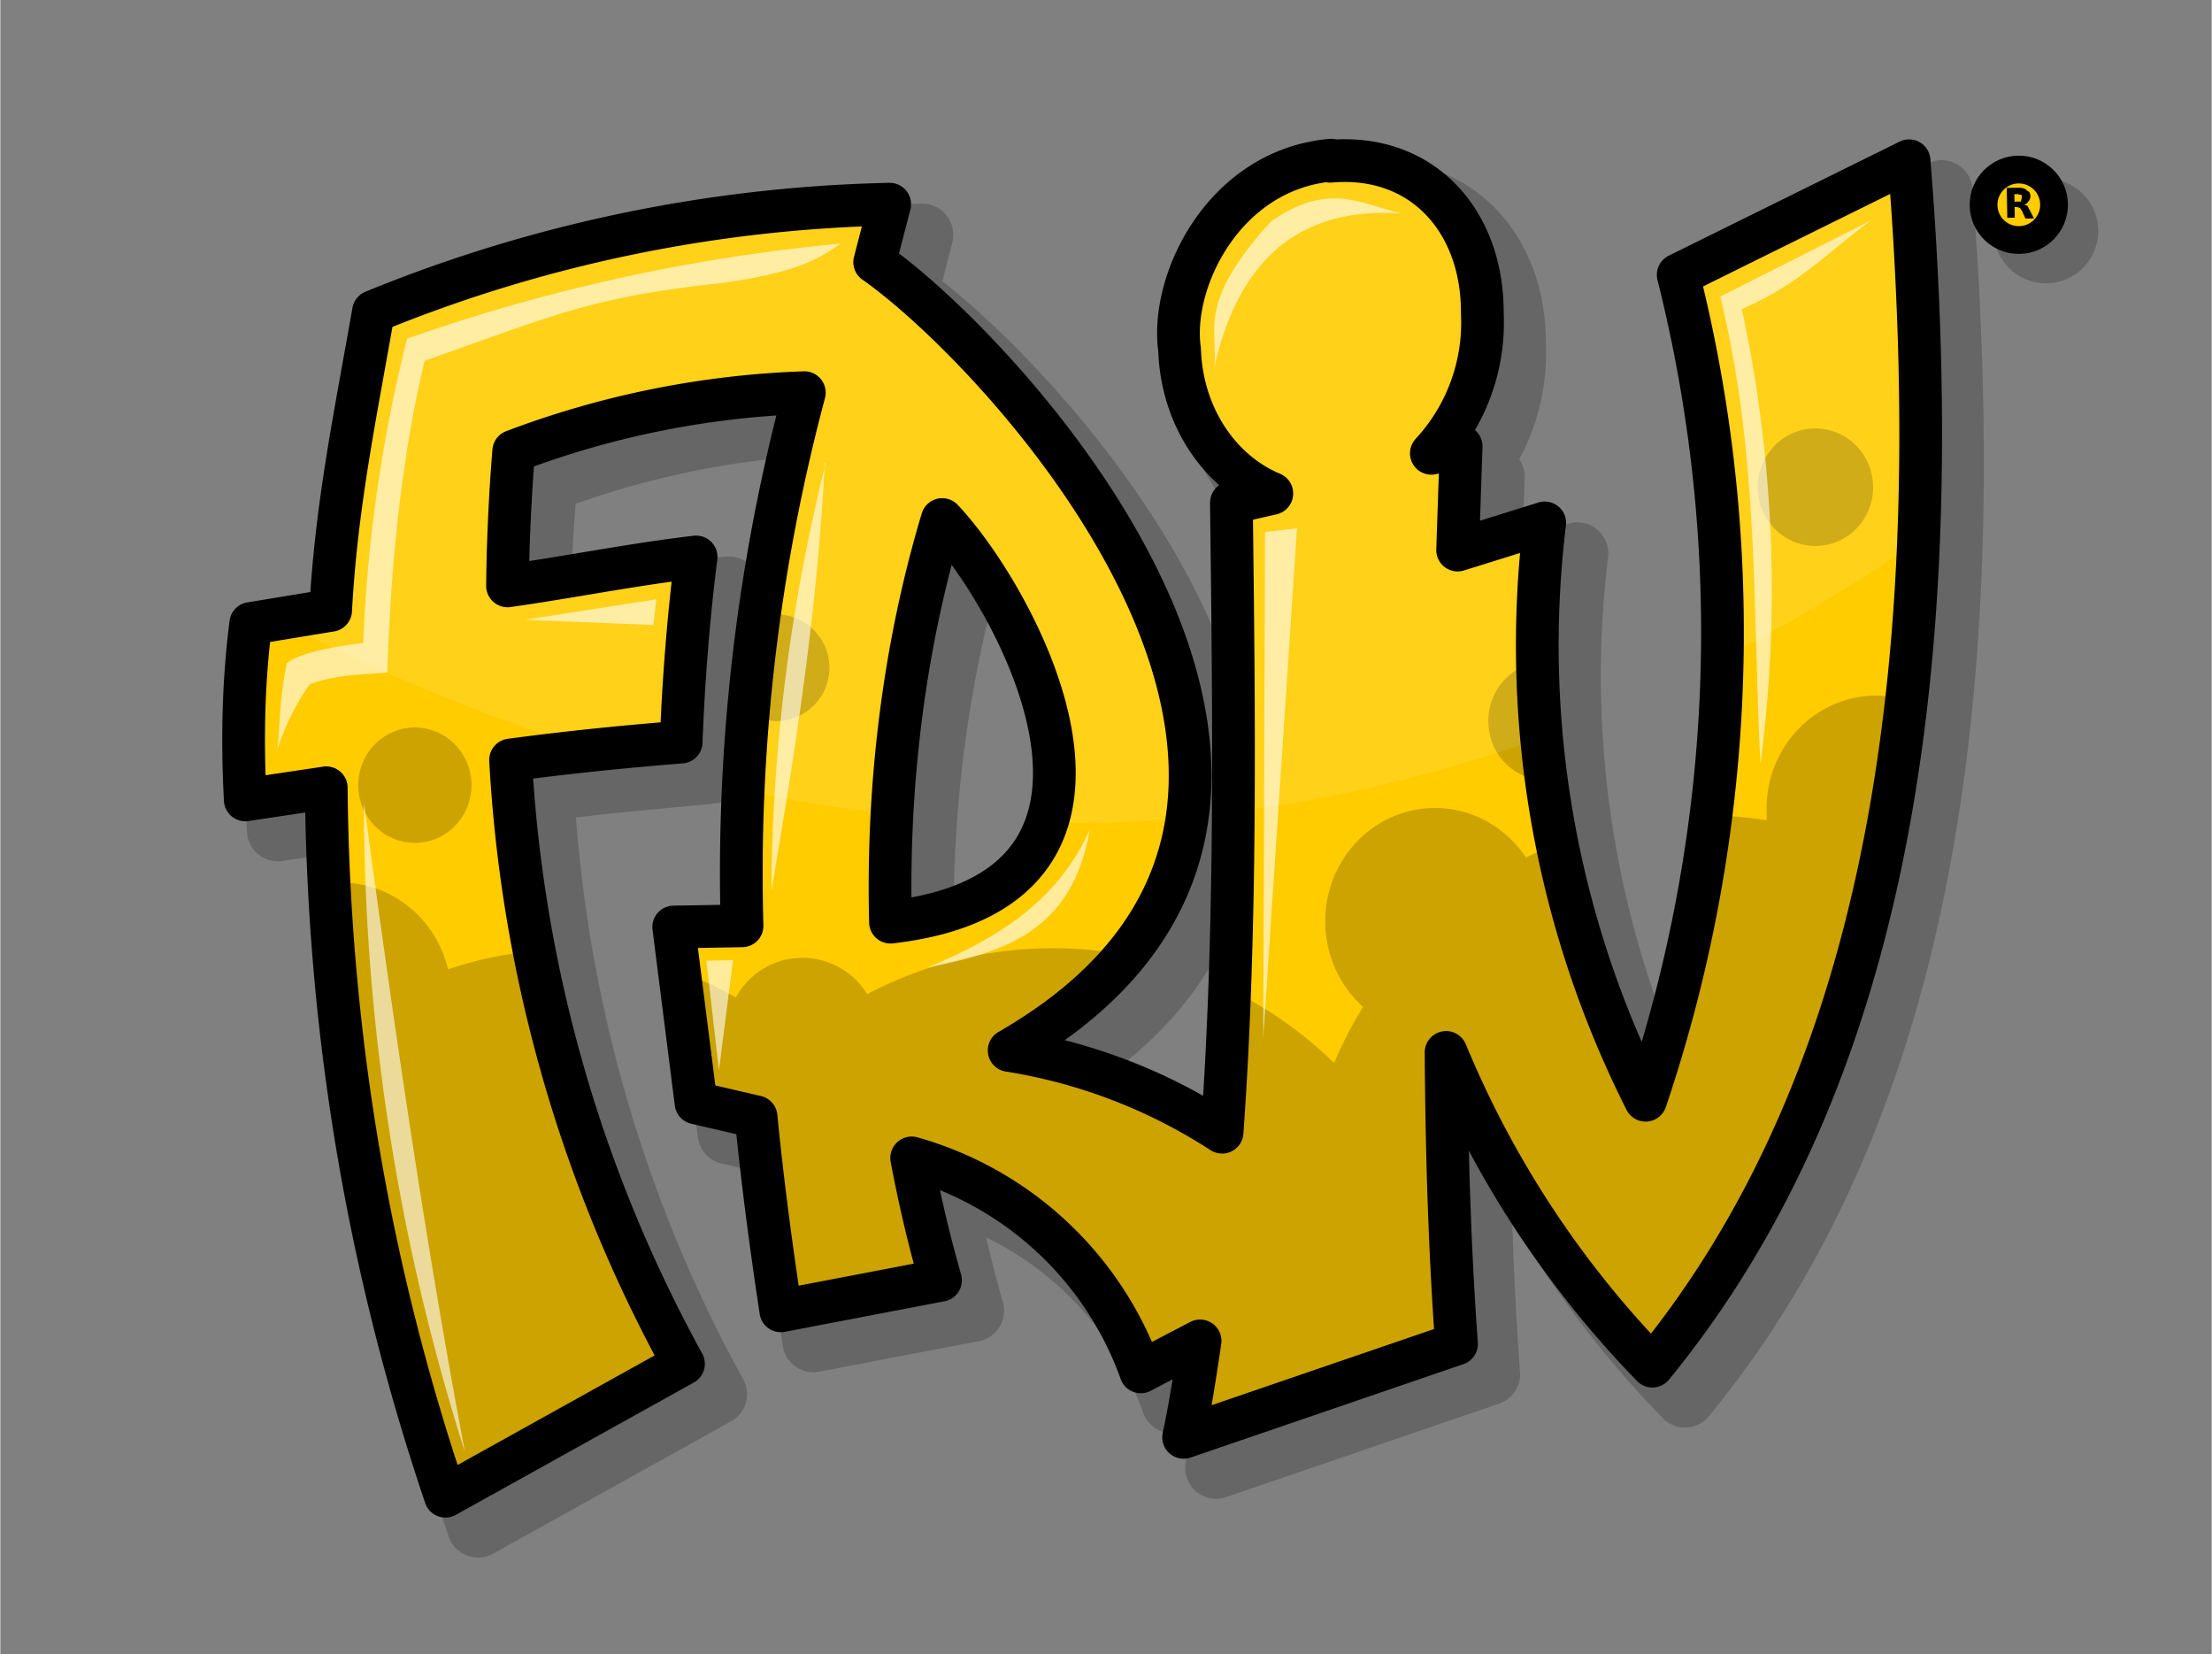 <svg xmlns="http://www.w3.org/2000/svg" width="900" height="673" viewBox="0 0 238.1 178.1"><rect x="0" y="0" width="238.1" height="178.1" fill="#808080" stroke="none"/><g transform="rotate(-1 2648.5 2472.7) scale(1.15)"><circle cx="228.7" cy="-18.9" r="4.9" transform="rotate(1)" fill-opacity=".2"/><path d="M128.2 13.2c7 7.7 21.2 35-5.5 37.6-.1-13.2 1.8-26 5.5-37.6zm37-33c-10 .7-15.3 11-14.5 17.5 0 6.3 3.6 11.5 8.4 13.6l-3.8.8c-.1 20-.2 40-2 59a51.4 51.4 0 0 0-19.7-8c39.5-21.9 1-65-11.3-74l1.5-5.5a135 135 0 0 0-48.5 9.2c-2 10.3-3.8 18.2-4.5 28l-7.5 1c-.8 5.5-1 11-.8 16.5l7.6-1c-.2 23.7 3.4 45.8 10 66.5l22.5-12A132.3 132.3 0 0 1 87.4 35c6-.7 11.3-1 16-1.4.3-5.6.9-11.8 1.7-17.3-6 .6-12 1.7-17.7 2.4 0-4 .4-8.6.8-12.6a85 85 0 0 1 27.3-5 174.3 174.3 0 0 0-6.7 49.8h-6.4l1.8 16.5 5.6 1.4c.5 6.2 1.2 12.2 2 18.2l15-2.6a125 125 0 0 1-2.5-11.5 32 32 0 0 1 21 20.4l5.7-2.8c-.5 3-1 6-1.7 9l25.7-8.3c-.5-9-.6-18.2-.5-27.3a93.1 93.1 0 0 0 18.8 29.7C216.8 66 222 26 219.3-18.8L197.5-8.5a137 137 0 0 1-4.4 77.2 94.5 94.5 0 0 1-8.5-54.2l-8.2 2.4.5-9.7-2.8.6a18 18 0 0 0 5-13c.2-8.6-5.3-15-14-14.5z" fill="none" stroke="#000" stroke-width="5.8" stroke-linejoin="round" stroke-opacity=".2"/><g transform="translate(14.4 .3)"><path d="M214.5-17.8a2.6 2.6 0 0 1-2.6 2.6 2.6 2.6 0 0 1-2.6-2.6 2.6 2.6 0 0 1 2.6-2.6 2.6 2.6 0 0 1 2.6 2.6zm-65.7-3.6c-10 .6-15.2 11-14.5 17.5.2 6.3 3.6 11.4 8.5 13.5l-3.8.9c-.2 19.9-.3 39.8-2 58.8a52 52 0 0 0-19.7-8c39.5-21.8 1.1-65-11.3-74l1.5-5.4C89-17.7 73.9-14.8 59-8.8 56.9 1.5 55.2 9.4 54.4 19L47 20.2c-.8 5.5-1 11-.8 16.5l7.5-1.1a217 217 0 0 0 10 66.5l22.6-11.9A132.3 132.3 0 0 1 71 33.3c6-.6 11.3-1 16-1.3.2-5.7.9-11.8 1.7-17.3-6 .5-12 1.7-17.7 2.3.1-4 .4-8.5.7-12.5a83 83 0 0 1 27.4-5 174.3 174.3 0 0 0-6.8 49.8H86l1.7 16.4 5.6 1.5 2 18.1 15.1-2.6c-1-3.8-1.9-7.7-2.5-11.5a32 32 0 0 1 21 20.5l5.7-2.9c-.5 3-1 6-1.7 9l25.6-8.3c-.4-9-.5-18.2-.4-27.3A93.1 93.1 0 0 0 177 92c23.5-27.7 28.7-67.7 26-112.5L181.2-10a137 137 0 0 1-4.4 77.2 94.5 94.5 0 0 1-8.6-54.3l-8.2 2.5.6-9.8-2.8.7a18 18 0 0 0 5-13c.1-8.6-5.3-15.2-14-14.6zm-37 33c7 7.6 21.3 34.9-5.4 37.5-.2-13.2 1.8-26 5.5-37.5z" fill="#fc0"/><path d="M192.6 2.9a5.4 5.5 0 0 0-5.4 5.5 5.4 5.5 0 0 0 5.4 5.5 5.4 5.5 0 0 0 5.4-5.5 5.4 5.5 0 0 0-5.4-5.5zM95 18.5a5 5 0 0 0-.1 0c-.6 3.3-1 6.6-1.4 9.8a5 5 0 0 0 1.5.3 5 5 0 0 0 5-5 5 5 0 0 0-5-5zm72 5.8a5.4 5.5 0 0 0-5.4 5.5 5.4 5.5 0 0 0 5.4 5.6 5.4 5.5 0 0 0 1-.1c-.4-3.5-.5-7.1-.4-11a5.4 5.5 0 0 0-.6 0zm30.8 3.7a10.3 10.6 0 0 0-10.3 10.6 10.3 10.6 0 0 0 0 .9 38 38.9 0 0 0-4-.5c-1.2 9-3.4 18.4-6.7 28-4-7.4-6.8-16-8.2-26a38 38.9 0 0 0-3.7 1.6 10.3 10.6 0 0 0-8.6-4.8A10.3 10.6 0 0 0 146 48.4a10.3 10.6 0 0 0 3.4 7.9 38 38.9 0 0 0-2.8 5.2A38 38.9 0 0 0 138 55l-1 14.3a53 53 0 0 0-19.8-8c5.3-2.9 9.2-6.2 12-9.8a38 38.9 0 0 0-9.4-1.2 38 38.9 0 0 0-16.8 4 7.1 7.3 0 0 0-6.1-3.5 7.1 7.3 0 0 0-6.2 3.6 33.7 34.5 0 0 0-4.4-2.2l1.4 13.5 5.6 1.5 2 18.1 15.1-2.6c-1-3.8-1.9-7.7-2.5-11.5a32 32 0 0 1 21 20.5l5.7-2.9c-.5 3-1 6-1.7 9l25.6-8.3c-.4-9-.5-18.2-.4-27.3A93.1 93.1 0 0 0 177 92c14.4-17 22-38.6 25-63a10.3 10.6 0 0 0-4.2-1zM61 28.6a5.3 5.4 0 0 0-5.3 5.4 5.3 5.4 0 0 0 5.3 5.4 5.3 5.4 0 0 0 5.3-5.4 5.3 5.4 0 0 0-5.3-5.4zM53.8 43c.6 21 4.1 40.5 9.9 59l22.6-11.9C79.3 77 75 63.5 72.8 49.7a33.7 34.5 0 0 0-9 1.6 10.3 10.6 0 0 0-10-8.3z" fill-opacity=".2"/><path d="M149.6-21.4h-.8c-10 .6-15.2 11-14.5 17.4.2 6.4 3.6 11.5 8.5 13.6l-3.8.9c0 9-.1 18.2-.3 27.2 10.4-1.2 20.1-3.6 29-6.7a126 126 0 0 1 .5-18.2l-8.2 2.5.6-9.8-2.8.7a18 18 0 0 0 5-13c.1-8.3-5-14.8-13.2-14.6zm53.4 1l-21.8 10.3c2.5 11 3.8 22.2 3.5 33.8a154 154 0 0 0 18.7-11 305 305 0 0 0-.4-33.2zm-95.5 2.3C89-17.7 73.9-14.8 59-8.8 56.9 1.5 55.2 9.4 54.4 19l-3.6.6c10.6 5.5 21 9.7 30.8 12.7L87 32c.3-5.7 1-11.8 1.8-17.3-6 .5-12 1.7-17.7 2.3.1-4 .4-8.5.7-12.5a83 83 0 0 1 27.4-5 173.4 173.4 0 0 0-6.3 35.8c4.7 1 9.4 1.8 13.9 2.4.7-9.1 2.4-18 5-26.1 4.5 4.9 11.9 17.7 9.8 27 4.4.1 8.7 0 13-.4 2-21-19.8-44.4-28.6-50.8z" fill="#fff" fill-opacity=".1"/><path d="M136.5-3.7c2.5-10.4 8.5-15 17.8-14.2-3.7-.9-6.8-3.2-12.3.6-7.1 7.6-5 9.9-5.5 13.6zm62-12.9l-14.5 7c3.4 15 2.5 29.3 3 43.8a125 125 0 0 0-1-42.6c5.3-2.1 8.4-5.4 12.4-8.2zM141 11.7l-1 47.4 4-47.7zm-41-7.2a169.1 169.1 0 0 0-5.8 40c2.5-13.2 4.8-26.5 5.7-40zM89 61.2l-1-10.3h2.5zm19.7-9.3c7.4-2.9 12.5-6.5 15.4-12.6-1.8 9.4-8.1 11.3-15.4 12.6zM71.6 18.7L83.9 17l-.3 2.4zM56.2 35.6a200.7 200.7 0 0 0 8.4 60.9c-3.2-18.7-5.8-38.7-8.4-61zM101.9-16A169 169 0 0 0 61-7.8a139 139 0 0 0-4.6 28.4c-2.7.3-6 .8-7.2 1.8-.8 3.7-.7 5.6-1 8a23 23 0 0 1 3.1-6c2.8-1 5.5-.8 7.3-1 .5-9.9 1.6-19.7 4-29.1 12.6-4.2 15.8-5.7 28-6.8 8-1 9.3-2.4 11.2-3.5z" fill="#fff" fill-opacity=".6"/><circle r="3.3" cy="-17.7" cx="212.1" fill="none" stroke="#000" stroke-width="2.6"/><g style="line-height:1.25"><path d="M212-18h.3l.1-.4v-.2l-.4-.1h-.3v.7zm-.3.5v1h-.7v-2.8h1.1q.6 0 .8.3.3.1.3.5 0 .3-.2.5-.1.2-.4.3l.3.1.2.4.4.8h-.8l-.3-.7-.2-.3-.3-.1z" style="-inkscape-font-specification:'sans-serif Bold'" font-weight="700" aria-label="R" font-size="99.3" letter-spacing="0" word-spacing="0" font-family="sans-serif"/></g><circle cx="190.5" cy="-23.1" r=".8" fill="none"/></g><path d="M125.2 10.3c7 7.7 21.2 35-5.5 37.6-.1-13.2 1.8-26 5.5-37.6zm37-33c-10 .7-15.3 11-14.5 17.5.1 6.3 3.6 11.5 8.4 13.6l-3.8.8c-.1 20-.2 39.9-1.9 58.9a51.4 51.4 0 0 0-19.8-8c39.5-21.8 1.1-65-11.3-74l1.5-5.4a135 135 0 0 0-48.5 9.2c-2 10.3-3.8 18.2-4.5 27.9l-7.5 1.1c-.8 5.5-1 11-.8 16.5l7.6-1c-.2 23.7 3.4 45.8 10 66.5l22.5-12a132.3 132.3 0 0 1-15.2-56.8c6-.7 11.3-1.1 16-1.4.3-5.6.9-11.8 1.7-17.3-6 .6-12 1.7-17.7 2.4.1-4 .4-8.6.8-12.6a85 85 0 0 1 27.3-5 174.3 174.3 0 0 0-6.7 49.8h-6.4l1.8 16.5 5.6 1.4c.5 6.2 1.2 12.2 2 18.2l15-2.6a125 125 0 0 1-2.5-11.5 32 32 0 0 1 21.1 20.4l5.6-2.8c-.5 3-1 6-1.7 9l25.7-8.3c-.5-9.1-.6-18.2-.5-27.3a93.1 93.1 0 0 0 18.8 29.7c23.5-27.7 28.8-67.7 26-112.4l-21.8 10.3a137 137 0 0 1-4.4 77.2 94.5 94.5 0 0 1-8.5-54.2l-8.2 2.4.5-9.7-2.8.6a18 18 0 0 0 5-13c.2-8.6-5.3-15.1-14-14.5z" fill="none" stroke="#000" stroke-width="4" stroke-linejoin="round"/></g></svg>